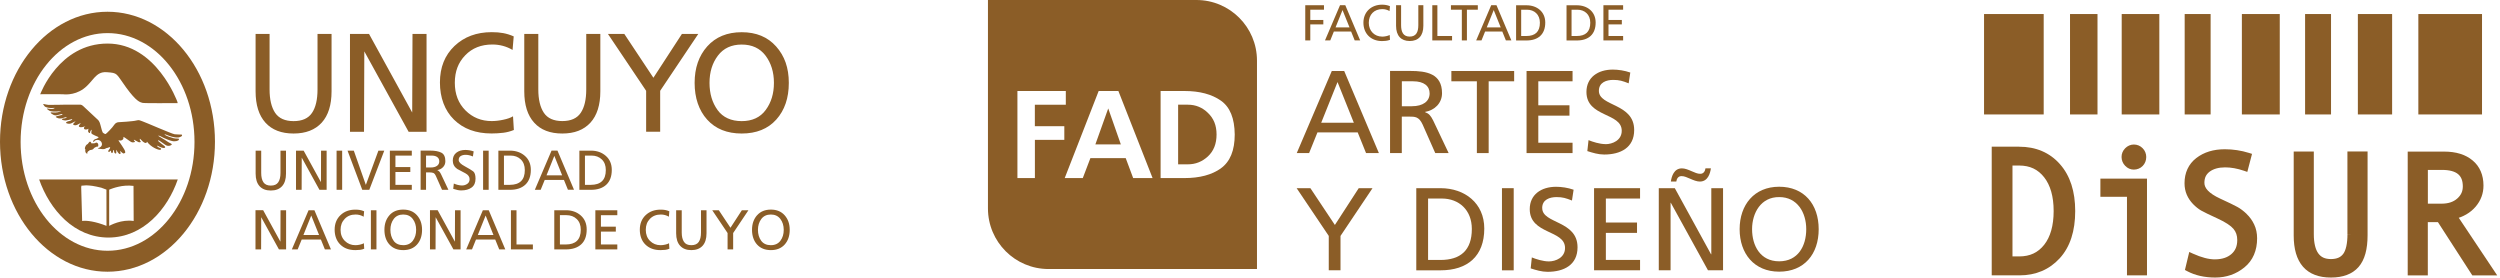 <svg width="449" height="50" viewBox="0 0 449 50" fill="none" xmlns="http://www.w3.org/2000/svg">
<g style="mix-blend-mode:multiply">
<g style="mix-blend-mode:multiply">
<path d="M19.527 42.666C25.706 42.613 30.06 37.633 31.928 32.232H7.028C8.95 37.677 13.296 42.666 19.527 42.666ZM19.635 34.119V34.047C20.019 33.904 20.582 33.69 21.28 33.538C21.664 33.448 22.084 33.377 22.532 33.35C22.567 33.35 23.041 33.332 23.238 33.332C23.283 33.332 23.667 33.35 23.98 33.386C23.98 33.439 23.98 33.502 23.98 33.565C23.989 36.005 24.007 39.689 24.007 39.689C21.807 39.349 19.787 40.485 19.608 40.565V34.128L19.635 34.119ZM14.619 33.431V33.35C14.932 33.323 15.415 33.287 15.477 33.287C15.566 33.287 15.906 33.305 15.987 33.314C16.353 33.341 16.809 33.404 17.31 33.511C18.302 33.725 18.061 33.645 19.116 34.056V34.128L19.125 40.565C17.14 39.779 15.522 39.555 14.753 39.689L14.583 33.591L14.61 33.493V33.439L14.619 33.431Z" fill="#8B5D27"/>
<path d="M19.304 2.11C8.664 2.11 0 12.58 0 25.455C0 38.33 8.664 48.8 19.304 48.8C29.943 48.8 38.607 38.33 38.607 25.455C38.607 12.58 29.952 2.11 19.304 2.11ZM19.313 45.035C10.711 45.035 3.702 36.264 3.702 25.491C3.702 14.717 10.711 5.946 19.322 5.946C27.932 5.946 34.932 14.717 34.932 25.491C34.932 36.264 27.932 45.035 19.322 45.035H19.313Z" fill="#8B5D27"/>
<path d="M17.613 25.83C17.425 25.491 17.175 25.634 17.175 25.634C17.183 25.777 16.424 25.75 16.424 25.75C16.424 25.75 16.397 25.589 16.236 25.455C16.075 25.33 15.851 25.786 15.762 25.857C15.672 25.929 15.467 25.947 15.306 26.376C15.145 26.796 15.333 26.787 15.333 26.787C15.243 27.404 15.494 27.556 15.628 27.592C15.753 27.628 15.681 27.35 15.681 27.35C15.762 27.323 15.798 27.189 15.798 27.189C16.066 27.109 16.111 26.957 16.111 26.957C16.111 26.957 16.307 26.957 16.54 26.885C16.772 26.814 16.906 26.572 16.906 26.572C16.906 26.572 17.049 26.474 17.246 26.385C17.443 26.295 17.604 26.34 17.604 26.34C17.604 26.34 17.72 26.036 17.613 25.848V25.83Z" fill="#8B5D27"/>
<path d="M32.536 24.159C32.536 24.159 31.874 24.176 31.364 24.114C30.855 24.042 25.982 21.905 25.588 21.789C25.195 21.673 25.016 21.476 24.498 21.637C23.979 21.798 21.395 21.95 21.261 21.95C21.127 21.95 20.707 22.075 20.501 22.433C20.224 22.889 19.097 24.033 18.972 24.069C18.847 24.105 18.498 23.872 18.436 23.774C18.382 23.685 18.221 23.211 18.051 22.486C17.89 21.762 17.622 21.539 17.47 21.414C17.318 21.288 15.172 19.259 14.886 19C14.591 18.749 14.314 18.794 14.314 18.794H12.821H11.605L11.149 18.812C10.317 18.812 8.806 18.839 8.699 18.839C8.547 18.839 7.841 18.678 7.841 18.678C7.689 18.687 7.76 18.794 8.001 19.08C8.252 19.366 9.164 19.447 9.593 19.384C10.022 19.321 9.682 19.491 9.682 19.491C9.253 19.67 8.699 19.491 8.502 19.491C8.305 19.491 8.475 19.634 8.806 19.849C9.128 20.073 9.995 20.064 10.63 20.001C11.256 19.938 10.782 20.055 10.782 20.055C10.264 20.242 9.718 20.215 9.253 20.18C8.788 20.144 9.459 20.645 9.897 20.716C10.335 20.788 11.015 20.385 11.193 20.502C11.381 20.618 10.764 20.725 10.398 20.815C10.031 20.913 9.781 20.984 10.362 21.208C10.943 21.431 11.488 21.092 11.801 21.056C12.114 21.02 11.909 21.172 11.909 21.172C11.354 21.369 11.569 21.172 11.211 21.342C10.854 21.521 11.605 21.655 11.828 21.637C12.052 21.619 12.749 21.44 12.83 21.414C12.91 21.387 13.071 21.306 12.91 21.512C12.749 21.709 12.213 21.789 12.213 21.789C12.213 21.789 11.542 22.03 12.052 22.174C12.445 22.29 12.758 22.192 12.91 22.102C13.116 21.968 13.679 21.727 13.554 21.825C12.973 22.308 13.169 22.397 13.169 22.397C13.67 22.728 14.215 22.165 14.439 22.12C14.662 22.066 14.055 22.522 14.171 22.71C14.376 23.05 15.387 22.665 15.387 22.665C15.387 22.665 14.922 22.853 15.127 23.166C15.217 23.3 15.655 23.291 15.789 23.166C15.932 23.041 15.87 23.193 15.852 23.309C15.825 23.425 15.771 23.649 15.932 23.801C16.129 23.997 16.191 23.863 16.191 23.72C16.191 23.586 16.388 23.3 16.442 23.3C16.495 23.3 16.397 23.595 16.397 23.881C16.397 24.167 17.711 24.57 17.711 24.641C17.711 24.713 17.55 24.802 17.443 24.874C17.336 24.945 17.211 24.945 17.077 24.999C16.933 25.061 16.674 25.267 16.764 25.437C16.853 25.607 16.907 25.428 16.907 25.428C16.925 25.133 18.069 24.829 18.293 25.741C18.427 26.286 17.854 26.546 17.729 26.564C17.604 26.59 17.541 26.671 17.622 26.68C17.899 26.724 17.944 26.751 18.445 26.787C18.945 26.823 18.954 26.59 19.249 26.564C19.535 26.546 19.473 26.438 19.669 26.438C19.866 26.438 19.786 26.59 19.643 26.787C19.509 26.984 19.339 27.154 19.491 27.261C19.643 27.368 19.795 27.109 19.875 27.055C19.956 26.993 19.902 27.368 20.054 27.476C20.251 27.601 20.295 27.189 20.349 27.029C20.394 26.868 20.474 26.966 20.474 26.966C20.483 27.494 20.626 27.556 20.787 27.574C20.948 27.583 20.877 27.189 20.877 27.064C20.877 26.939 20.912 26.832 20.948 26.975C20.975 27.118 21.324 27.645 21.502 27.672C21.69 27.699 21.663 27.467 21.619 27.341C21.574 27.216 21.592 27.109 21.592 27.109C21.592 27.109 22.075 27.619 22.227 27.565C22.575 27.449 22.504 27.422 22.459 27.145C22.414 26.859 21.395 25.428 21.332 25.321C21.279 25.213 21.252 25.142 21.485 25.223C21.717 25.303 22.039 25.151 22.128 24.963C22.227 24.775 22.128 24.579 22.191 24.579C22.253 24.579 22.808 24.99 23.183 25.258C23.568 25.526 23.702 25.625 24.068 25.553C24.435 25.482 24.14 25.374 24.051 25.187C23.97 24.999 24.22 25.169 24.22 25.169C24.22 25.169 24.757 25.455 24.855 25.517C24.962 25.571 25.427 25.598 25.24 25.374C25.052 25.151 25.114 25.07 25.114 24.945C25.114 24.82 25.454 25.276 25.669 25.437C26.366 25.982 26.393 25.437 26.393 25.437C27.135 26.465 28.36 26.903 28.691 26.912C29.013 26.921 28.95 26.662 28.834 26.608C28.718 26.546 28.387 26.483 28.271 26.304C28.154 26.125 28.244 26.143 28.378 26.215C28.503 26.286 29.058 26.581 29.397 26.581C29.746 26.59 29.755 26.358 29.442 26.152C29.183 25.982 28.593 25.5 28.432 25.348C28.271 25.196 28.503 25.187 28.575 25.24C28.646 25.294 29.102 25.571 29.621 25.965C30.202 26.421 30.783 26.081 30.846 25.965C30.935 25.804 30.417 25.696 30.014 25.392C29.567 25.061 28.789 24.668 28.503 24.453C28.226 24.248 28.736 24.427 28.736 24.427C29.674 24.963 30.756 25.33 31.078 25.366C31.4 25.401 32.044 25.357 32.133 25.061C32.223 24.767 31.785 24.972 31.203 24.829C30.765 24.722 29.889 24.427 29.63 24.23C29.361 24.033 29.782 24.167 29.782 24.167C31.472 24.892 32.16 24.668 32.16 24.668C33.072 24.4 32.553 24.132 32.553 24.132L32.536 24.159Z" fill="#8B5D27"/>
<path d="M2.261 24.722C2.869 24.713 3.155 25.106 3.164 25.687C3.173 26.268 2.914 26.68 2.297 26.689L0.911 26.715V26.116L2.18 26.09C2.475 26.09 2.726 26 2.717 25.687C2.717 25.383 2.458 25.303 2.163 25.312L0.875 25.338V24.739L2.243 24.713L2.261 24.722Z" fill="#8B5D27"/>
<path d="M0.901 24.025L0.964 23.265L2.538 22.63L1.027 22.514L1.071 21.968L3.298 22.147L3.235 22.889L1.652 23.551L3.172 23.658L3.128 24.203L0.901 24.025Z" fill="#8B5D27"/>
<path d="M1.187 21.217L1.285 20.627L3.485 20.985L3.386 21.575L1.187 21.217Z" fill="#8B5D27"/>
<path d="M1.368 20.064L1.52 19.447L3.335 19.375L1.752 18.472L1.895 17.873L3.88 19.143L3.71 19.858L1.368 20.064Z" fill="#8B5D27"/>
<path d="M2.073 17.328L2.592 15.834L2.985 15.977L2.663 16.907L3.102 17.059L3.406 16.183L3.799 16.326L3.495 17.202L3.969 17.372L4.309 16.407L4.702 16.55L4.166 18.079L2.064 17.345L2.073 17.328Z" fill="#8B5D27"/>
<path d="M2.852 15.173L3.299 14.198C3.468 13.832 3.764 13.617 4.112 13.778C4.38 13.903 4.506 14.118 4.443 14.404C4.568 14.252 4.729 14.314 5.024 14.323L5.668 14.377L5.409 14.94L4.988 14.887C4.586 14.833 4.47 14.869 4.38 15.065L4.327 15.182L5.123 15.548L4.872 16.094L2.852 15.155V15.173ZM3.942 15.021L4.005 14.878C4.085 14.699 4.184 14.475 3.951 14.368C3.764 14.279 3.638 14.457 3.54 14.663L3.477 14.806L3.933 15.021H3.942Z" fill="#8B5D27"/>
<path d="M5.39 13.769C5.542 13.68 5.703 13.528 5.828 13.313C5.927 13.152 5.98 12.973 5.828 12.884C5.471 12.669 5.158 13.716 4.46 13.304C4.004 13.027 4.138 12.5 4.371 12.115C4.478 11.927 4.612 11.767 4.738 11.659L5.113 11.927C4.97 12.026 4.854 12.16 4.773 12.303C4.693 12.437 4.577 12.652 4.746 12.759C5.059 12.947 5.39 11.909 6.079 12.312C6.57 12.607 6.463 13.108 6.204 13.537C6.097 13.716 5.936 13.921 5.784 14.064L5.39 13.769Z" fill="#8B5D27"/>
<path d="M5.148 10.979L5.497 10.488L7.312 11.775L6.963 12.267L5.148 10.979Z" fill="#8B5D27"/>
<path d="M5.954 9.853L6.49 9.236C7 8.646 7.545 8.395 8.198 8.959C8.824 9.504 8.672 10.121 8.171 10.693L7.635 11.31L5.954 9.844V9.853ZM7.688 10.577L7.84 10.398C8.135 10.059 8.126 9.719 7.795 9.433C7.465 9.138 7.116 9.191 6.83 9.513L6.678 9.692L7.688 10.577Z" fill="#8B5D27"/>
<path d="M8.422 7.251L8.985 6.777L11.095 7.913L10.595 8.342L10.156 8.092L9.513 8.637L9.683 9.111L9.218 9.504L8.422 7.251ZM9.003 7.359L9.352 8.217L9.781 7.85L9.012 7.359H9.003Z" fill="#8B5D27"/>
<path d="M10.201 5.829L10.898 5.409C11.569 5.007 12.159 4.926 12.606 5.668C13.035 6.384 12.704 6.92 12.052 7.322L11.354 7.743L10.201 5.838V5.829ZM11.64 7.045L11.837 6.929C12.221 6.697 12.311 6.366 12.087 5.99C11.855 5.615 11.515 5.552 11.139 5.776L10.943 5.892L11.64 7.045Z" fill="#8B5D27"/>
<path d="M13.993 3.863L14.726 3.648L15.879 4.882L15.441 3.434L15.969 3.282L16.595 5.418L15.879 5.624L14.699 4.39L15.146 5.848L14.618 6L13.993 3.863Z" fill="#8B5D27"/>
<path d="M17.542 3.04L18.275 2.969L19.348 5.106L18.695 5.168L18.48 4.712L17.64 4.793L17.506 5.284L16.898 5.338L17.542 3.04ZM17.953 3.46L17.747 4.354L18.311 4.301L17.962 3.46H17.953Z" fill="#8B5D27"/>
<path d="M21.52 5.248C21.35 5.275 21.153 5.302 20.849 5.275C20.25 5.221 19.589 4.864 19.66 4.023C19.732 3.254 20.304 2.915 21.046 2.977C21.27 2.995 21.493 3.067 21.699 3.147L21.609 3.621C21.43 3.496 21.243 3.433 21.037 3.415C20.617 3.38 20.313 3.657 20.277 4.068C20.241 4.506 20.527 4.792 20.965 4.828C21.162 4.846 21.368 4.81 21.529 4.766V5.23L21.52 5.248Z" fill="#8B5D27"/>
<path d="M22.396 3.228L22.977 3.353L22.503 5.526L21.922 5.401L22.396 3.228Z" fill="#8B5D27"/>
<path d="M24.801 3.88C25.499 4.14 25.704 4.685 25.463 5.356C25.213 6.017 24.694 6.303 24.006 6.044C23.317 5.785 23.102 5.239 23.353 4.569C23.603 3.898 24.113 3.621 24.81 3.88H24.801ZM24.158 5.624C24.497 5.749 24.757 5.481 24.882 5.132C25.016 4.774 24.989 4.417 24.649 4.292C24.31 4.167 24.059 4.417 23.925 4.783C23.8 5.123 23.809 5.499 24.158 5.624Z" fill="#8B5D27"/>
<path d="M26.58 4.658L27.242 5.043L27.126 6.733L27.886 5.427L28.36 5.705L27.224 7.627L26.58 7.251L26.679 5.544L25.919 6.867L25.445 6.59L26.58 4.667V4.658Z" fill="#8B5D27"/>
<path d="M29.585 6.643L30.149 7.117L29.389 9.388L28.888 8.968L29.067 8.494L28.423 7.949L27.985 8.199L27.52 7.806L29.603 6.643H29.585ZM29.576 7.234L28.799 7.716L29.228 8.074L29.585 7.234H29.576Z" fill="#8B5D27"/>
<path d="M31.24 8.118L31.651 8.557L30.337 9.773L30.971 10.452L30.649 10.756L29.612 9.638L31.248 8.118H31.24Z" fill="#8B5D27"/>
<path d="M33.42 10.702L33.858 11.391C34.278 12.052 34.367 12.642 33.643 13.107C32.946 13.554 32.391 13.242 31.98 12.598L31.542 11.909L33.411 10.702H33.42ZM32.239 12.178L32.365 12.374C32.606 12.75 32.937 12.839 33.312 12.598C33.688 12.356 33.742 12.017 33.5 11.641L33.375 11.444L32.239 12.178Z" fill="#8B5D27"/>
<path d="M34.923 13.152L35.62 14.574L35.245 14.762L34.806 13.876L34.395 14.082L34.806 14.914L34.431 15.101L34.02 14.27L33.564 14.493L34.011 15.405L33.635 15.593L32.92 14.145L34.923 13.161V13.152Z" fill="#8B5D27"/>
<path d="M34.861 18.83C34.771 18.678 34.664 18.517 34.574 18.222C34.396 17.649 34.467 16.898 35.272 16.639C36.014 16.398 36.55 16.809 36.774 17.515C36.845 17.73 36.863 17.962 36.872 18.186L36.398 18.284C36.443 18.07 36.434 17.873 36.371 17.676C36.237 17.274 35.862 17.104 35.468 17.229C35.048 17.363 34.896 17.739 35.03 18.159C35.093 18.347 35.2 18.517 35.307 18.66L34.869 18.83H34.861Z" fill="#8B5D27"/>
<path d="M36.131 20.949C35.532 21.074 35.183 20.743 35.058 20.171C34.933 19.599 35.12 19.151 35.719 19.026L37.069 18.74L37.195 19.321L35.934 19.59C35.648 19.652 35.415 19.777 35.478 20.081C35.541 20.376 35.8 20.403 36.086 20.35L37.347 20.081L37.472 20.663L36.122 20.949H36.131Z" fill="#8B5D27"/>
<path d="M36.282 22.165L37.57 21.19L37.641 21.878L36.801 22.415L37.74 22.755L37.811 23.443L36.345 22.773L35.513 22.862L35.451 22.263L36.282 22.174V22.165Z" fill="#8B5D27"/>
<path d="M37.882 25.044C37.882 25.786 37.462 26.179 36.738 26.188C36.031 26.188 35.584 25.812 35.566 25.07C35.566 24.337 35.996 23.935 36.711 23.926C37.426 23.926 37.864 24.302 37.882 25.044ZM36.014 25.061C36.014 25.428 36.362 25.571 36.729 25.562C37.113 25.562 37.444 25.41 37.435 25.044C37.435 24.677 37.104 24.534 36.72 24.543C36.353 24.543 36.005 24.695 36.014 25.061Z" fill="#8B5D27"/>
<path d="M4.327 33.904L4.703 34.763L3.541 35.8L5.096 35.657L5.463 36.479L3.424 37.382L3.192 36.855L4.766 36.166L2.968 36.336L2.745 35.836L4.095 34.647L2.53 35.344L2.298 34.807L4.336 33.904H4.327Z" fill="#8B5D27"/>
<path d="M5.724 36.909L6.538 38.25L6.18 38.464L5.68 37.624L5.286 37.865L5.76 38.652L5.403 38.867L4.929 38.08L4.5 38.339L5.027 39.206L4.669 39.421L3.838 38.044L5.742 36.891L5.724 36.909Z" fill="#8B5D27"/>
<path d="M6.822 38.706L7.287 39.305L6.554 40.825L7.743 39.895L8.074 40.324L6.313 41.692L5.857 41.111L6.581 39.564L5.392 40.512L5.061 40.083L6.822 38.715V38.706Z" fill="#8B5D27"/>
<path d="M8.45 40.744L9.031 41.308C9.585 41.844 9.809 42.398 9.21 43.015C8.628 43.614 8.029 43.436 7.484 42.899L6.903 42.336L8.45 40.735V40.744ZM7.636 42.434L7.797 42.595C8.119 42.899 8.45 42.908 8.763 42.595C9.067 42.273 9.049 41.934 8.736 41.63L8.575 41.469L7.636 42.434Z" fill="#8B5D27"/>
<path d="M11.203 43.087C11.803 43.507 11.865 44.088 11.454 44.669C11.043 45.25 10.47 45.384 9.88 44.964C9.29 44.544 9.227 43.954 9.63 43.382C10.041 42.8 10.604 42.666 11.203 43.087ZM10.13 44.607C10.426 44.812 10.739 44.615 10.953 44.321C11.177 44.008 11.248 43.659 10.953 43.444C10.658 43.239 10.354 43.417 10.13 43.73C9.916 44.034 9.835 44.392 10.13 44.607Z" fill="#8B5D27"/>
<path d="M13.725 45.116L12.16 45.805L13.144 46.297L12.947 46.69L11.382 45.912L11.597 45.492L13.135 44.785L12.214 44.321L12.411 43.927L13.94 44.687L13.725 45.107V45.116Z" fill="#8B5D27"/>
<path d="M14.986 45.072L15.684 45.286L15.854 47.664L15.228 47.477L15.21 46.976L14.414 46.735L14.11 47.137L13.538 46.958L14.995 45.081L14.986 45.072ZM15.201 45.617L14.674 46.368L15.21 46.529V45.617H15.201Z" fill="#8B5D27"/>
<path d="M20.843 45.706L21.558 45.599L22.721 47.682L22.077 47.771L21.845 47.324L21.013 47.441L20.906 47.932L20.307 48.022L20.825 45.697L20.843 45.706ZM21.272 46.108L21.111 47.011L21.666 46.931L21.281 46.108H21.272Z" fill="#8B5D27"/>
<path d="M22.737 45.375L23.747 45.044C24.123 44.919 24.489 44.991 24.606 45.348C24.695 45.635 24.624 45.858 24.373 46.019C24.57 46.019 24.642 46.171 24.829 46.395L25.223 46.904L24.633 47.101L24.382 46.761C24.15 46.439 24.042 46.368 23.837 46.439L23.721 46.475L23.998 47.315L23.434 47.503L22.737 45.384V45.375ZM23.595 46.064L23.747 46.01C23.926 45.947 24.159 45.867 24.078 45.626C24.016 45.429 23.801 45.456 23.587 45.527L23.434 45.572L23.595 46.055V46.064Z" fill="#8B5D27"/>
<path d="M27.709 45.581C27.423 45.84 27.172 45.983 26.994 46.073C26.466 46.35 25.724 46.404 25.331 45.662C24.937 44.919 25.304 44.356 26.028 43.972C26.162 43.9 26.439 43.775 26.672 43.748L26.859 44.195C26.645 44.195 26.439 44.258 26.314 44.321C25.885 44.544 25.634 44.911 25.876 45.367C26.081 45.751 26.475 45.84 26.859 45.635C26.931 45.599 26.994 45.554 27.029 45.501L26.824 45.107L26.52 45.268L26.323 44.893L27.137 44.464L27.718 45.554L27.709 45.581Z" fill="#8B5D27"/>
<path d="M27.119 43.373L28.38 42.434L28.63 42.774L27.843 43.355L28.12 43.722L28.862 43.176L29.113 43.516L28.371 44.061L28.675 44.464L29.488 43.865L29.739 44.205L28.451 45.161L27.128 43.373H27.119Z" fill="#8B5D27"/>
<path d="M28.791 42.103L29.328 41.576L30.928 42.13L29.864 41.057L30.249 40.673L31.813 42.264L31.286 42.783L29.658 42.246L30.74 43.328L30.347 43.713L28.782 42.121L28.791 42.103Z" fill="#8B5D27"/>
<path d="M31.188 40.235L30.848 40.664L30.499 40.387L31.554 39.063L31.903 39.341L31.563 39.77L32.967 40.887L32.6 41.352L31.196 40.235H31.188Z" fill="#8B5D27"/>
<path d="M31.787 38.714L32.118 38.223L33.969 39.465L33.638 39.957L31.796 38.714H31.787Z" fill="#8B5D27"/>
<path d="M32.449 37.74L32.815 37.078L34.505 37.141L33.173 36.417L33.432 35.943L35.39 37.016L35.033 37.66L33.325 37.606L34.666 38.33L34.407 38.813L32.449 37.74Z" fill="#8B5D27"/>
<path d="M33.924 34.816L34.193 34.137L36.58 34.173L36.338 34.781L35.838 34.754L35.525 35.532L35.9 35.871L35.677 36.435L33.924 34.816ZM34.488 34.646L35.194 35.245L35.4 34.727L34.496 34.646H34.488Z" fill="#8B5D27"/>
<path d="M11.293 16.926C11.293 16.926 13.215 17.239 14.985 15.96C16.756 14.681 17.113 12.813 19.17 12.965C21.226 13.117 20.779 13.135 22.666 15.728C24.552 18.32 25.169 18.338 25.572 18.472C25.876 18.571 31.186 18.517 31.911 18.517L31.848 18.258C31.848 18.258 28.075 7.824 19.322 7.824C10.569 7.824 7.225 16.926 7.225 16.926C7.225 16.926 9.567 16.899 11.293 16.926Z" fill="#8B5D27"/>
<path d="M59.548 6.098H57.026V16.067C57.026 17.9 56.696 19.304 56.034 20.278C55.372 21.262 54.264 21.753 52.726 21.753C51.188 21.753 50.079 21.253 49.409 20.26C48.747 19.259 48.416 17.864 48.416 16.067V6.098H45.904V16.398C45.904 18.848 46.494 20.725 47.674 22.031C48.863 23.336 50.544 23.98 52.726 23.98C54.907 23.98 56.588 23.327 57.778 22.031C58.958 20.734 59.548 18.857 59.548 16.398V6.098ZM62.856 23.667H65.377L65.431 9.227L73.388 23.667H76.607V6.098H74.086L74.032 20.207L66.28 6.098H62.856V23.667ZM92.263 6.536C91.61 6.25 90.975 6.053 90.376 5.946C89.768 5.83 89.089 5.776 88.311 5.776C85.593 5.776 83.367 6.607 81.623 8.261C79.889 9.916 79.012 12.097 79.012 14.806C79.012 17.515 79.853 19.84 81.543 21.494C83.233 23.148 85.477 23.971 88.284 23.971C89.008 23.971 89.706 23.926 90.376 23.846C91.047 23.765 91.682 23.595 92.29 23.345L92.138 20.886C91.718 21.145 91.136 21.351 90.403 21.503C89.67 21.664 88.964 21.744 88.311 21.744C86.451 21.744 84.878 21.11 83.599 19.831C82.321 18.552 81.686 16.907 81.686 14.869C81.686 12.83 82.303 11.221 83.554 9.933C84.797 8.637 86.424 7.993 88.436 7.993C89.742 7.993 90.958 8.324 92.057 8.968L92.263 6.527V6.536ZM107.811 6.089H105.29V16.058C105.29 17.891 104.959 19.295 104.298 20.269C103.636 21.253 102.527 21.744 100.989 21.744C99.451 21.744 98.334 21.244 97.672 20.251C97.011 19.25 96.68 17.855 96.68 16.058V6.098H94.159V16.398C94.159 18.848 94.749 20.725 95.938 22.031C97.118 23.336 98.799 23.98 100.989 23.98C103.18 23.98 104.852 23.327 106.041 22.031C107.221 20.734 107.82 18.857 107.82 16.398V6.098L107.811 6.089ZM116.055 23.658H118.567V16.308L125.416 6.089H122.475L117.351 13.966L112.13 6.098H109.188L116.046 16.308V23.658H116.055ZM128.876 19.76C127.911 18.436 127.428 16.809 127.428 14.878C127.428 12.947 127.929 11.319 128.939 9.987C129.94 8.664 131.371 8.002 133.213 8.002C135.055 8.002 136.485 8.664 137.487 9.987C138.488 11.319 138.998 12.947 138.998 14.878C138.998 16.809 138.506 18.418 137.522 19.751C136.548 21.083 135.099 21.753 133.213 21.753C131.326 21.753 129.842 21.092 128.876 19.768M127.017 8.333C125.506 10.032 124.755 12.213 124.755 14.887C124.755 17.56 125.506 19.822 127.008 21.485C128.51 23.148 130.584 23.98 133.213 23.98C135.841 23.98 137.916 23.148 139.418 21.476C140.92 19.804 141.671 17.605 141.671 14.887C141.671 12.169 140.911 10.05 139.391 8.342C137.871 6.634 135.815 5.785 133.213 5.785C130.611 5.785 128.537 6.634 127.017 8.333Z" fill="#8B5D27"/>
<path d="M51.375 27.055H50.374V31.052C50.374 31.785 50.24 32.349 49.971 32.742C49.703 33.135 49.265 33.332 48.639 33.332C48.013 33.332 47.575 33.126 47.307 32.733C47.039 32.331 46.913 31.776 46.913 31.052V27.055H45.912V31.186C45.912 32.161 46.145 32.921 46.618 33.439C47.092 33.958 47.763 34.217 48.639 34.217C49.515 34.217 50.186 33.958 50.66 33.439C51.134 32.921 51.366 32.17 51.366 31.186V27.055H51.375ZM53.172 34.092H54.174L54.191 28.307L57.374 34.092H58.662V27.064H57.661L57.643 32.715L54.54 27.064H53.163V34.101L53.172 34.092ZM60.45 34.092H61.452V27.055H60.45V34.092ZM69.016 27.055H67.961L65.707 33.207L63.544 27.055H62.417L65.064 34.092H66.324L69.016 27.055ZM70.017 34.092H73.96V33.207H71.019V30.891H73.692V30.006H71.019V27.95H73.96V27.064H70.017V34.101V34.092ZM75.516 34.092H76.517V30.963H77.125C77.438 30.963 77.68 30.998 77.849 31.07C78.01 31.142 78.171 31.338 78.305 31.651L79.387 34.083H80.532L79.208 31.285C79.101 31.07 79.003 30.918 78.904 30.811C78.806 30.703 78.681 30.623 78.529 30.551C78.958 30.48 79.307 30.301 79.584 30.006C79.852 29.72 79.986 29.371 79.986 28.951C79.986 28.191 79.754 27.672 79.271 27.422C78.788 27.172 78.118 27.047 77.259 27.047H75.543V34.083L75.516 34.092ZM76.517 27.941H77.492C77.948 27.941 78.296 28.03 78.538 28.218C78.779 28.397 78.895 28.656 78.895 28.978C78.895 29.318 78.761 29.586 78.493 29.782C78.225 29.979 77.849 30.078 77.376 30.078H76.517V27.941ZM85.065 27.19C84.823 27.1 84.573 27.038 84.314 26.993C84.055 26.957 83.804 26.93 83.572 26.93C82.919 26.93 82.374 27.1 81.953 27.431C81.533 27.762 81.319 28.236 81.319 28.844C81.319 29.452 81.578 29.97 82.105 30.337C82.588 30.587 83.08 30.855 83.59 31.124C84.09 31.392 84.341 31.75 84.341 32.17C84.341 32.554 84.198 32.84 83.911 33.028C83.625 33.225 83.303 33.314 82.964 33.314C82.74 33.314 82.49 33.278 82.213 33.207C81.944 33.135 81.703 33.055 81.506 32.965L81.399 33.913C81.694 34.012 81.953 34.083 82.177 34.128C82.4 34.181 82.624 34.199 82.838 34.199C83.599 34.199 84.224 34.029 84.698 33.681C85.172 33.341 85.405 32.813 85.405 32.098C85.405 31.428 85.261 30.989 84.984 30.775C84.698 30.56 84.198 30.256 83.473 29.863C82.749 29.479 82.382 29.103 82.382 28.745C82.382 28.406 82.508 28.164 82.749 28.021C82.99 27.878 83.277 27.807 83.616 27.807C83.867 27.807 84.072 27.833 84.251 27.878C84.43 27.914 84.653 27.994 84.931 28.102L85.074 27.181L85.065 27.19ZM86.764 34.092H87.765V27.055H86.764V34.092ZM89.508 34.092H91.583C92.763 34.092 93.684 33.788 94.346 33.171C94.998 32.563 95.338 31.678 95.338 30.516C95.338 29.461 94.98 28.62 94.265 27.994C93.55 27.368 92.656 27.055 91.583 27.055H89.508V34.092ZM90.51 27.941H91.69C92.441 27.941 93.058 28.173 93.541 28.638C94.015 29.103 94.256 29.738 94.256 30.543C94.256 31.437 94.033 32.107 93.568 32.545C93.112 32.983 92.441 33.198 91.565 33.198H90.51V27.941ZM96.062 34.083H97.108L97.833 32.313H101.284L101.999 34.074H103.09L100.121 27.047H99.058L96.062 34.074V34.083ZM100.962 31.49H98.154L99.558 27.994L100.962 31.49ZM104.056 34.092H106.13C107.31 34.092 108.231 33.788 108.893 33.171C109.545 32.563 109.876 31.678 109.876 30.516C109.876 29.461 109.518 28.62 108.803 27.994C108.088 27.368 107.203 27.055 106.13 27.055H104.056V34.092ZM105.057 27.941H106.237C106.988 27.941 107.605 28.173 108.088 28.638C108.571 29.103 108.803 29.738 108.803 30.543C108.803 31.437 108.58 32.107 108.115 32.545C107.659 32.983 106.988 33.198 106.112 33.198H105.057V27.941Z" fill="#8B5D27"/>
<path d="M45.894 44.794H46.896L46.914 39.01L50.097 44.794H51.384V37.758H50.383L50.365 43.408L47.262 37.749H45.886V44.785L45.894 44.794ZM52.404 44.794H53.459L54.183 43.024H57.634L58.349 44.794H59.44L56.472 37.767H55.417L52.412 44.803L52.404 44.794ZM57.303 42.202H54.496L55.899 38.706L57.303 42.202ZM65.395 37.946C65.135 37.829 64.876 37.758 64.644 37.713C64.402 37.668 64.125 37.651 63.821 37.651C62.73 37.651 61.836 37.981 61.148 38.643C60.45 39.305 60.102 40.181 60.102 41.254C60.102 42.327 60.441 43.274 61.121 43.927C61.792 44.589 62.695 44.92 63.821 44.92C64.107 44.92 64.385 44.902 64.653 44.875C64.921 44.839 65.18 44.776 65.413 44.669L65.35 43.686C65.18 43.784 64.948 43.873 64.653 43.936C64.358 44.008 64.081 44.034 63.821 44.034C63.079 44.034 62.444 43.775 61.935 43.266C61.425 42.756 61.166 42.094 61.166 41.281C61.166 40.467 61.416 39.823 61.917 39.305C62.408 38.786 63.061 38.527 63.866 38.527C64.393 38.527 64.876 38.661 65.314 38.92L65.395 37.937V37.946ZM66.611 44.794H67.612V37.758H66.611V44.794ZM70.697 43.239C70.312 42.711 70.116 42.05 70.116 41.281C70.116 40.512 70.312 39.859 70.715 39.322C71.117 38.795 71.689 38.527 72.422 38.527C73.156 38.527 73.728 38.795 74.13 39.322C74.532 39.85 74.738 40.503 74.738 41.281C74.738 42.058 74.541 42.702 74.148 43.23C73.755 43.757 73.182 44.034 72.422 44.034C71.662 44.034 71.072 43.766 70.688 43.239M69.946 38.661C69.338 39.34 69.043 40.217 69.043 41.281C69.043 42.345 69.338 43.257 69.946 43.918C70.545 44.58 71.367 44.92 72.422 44.92C73.478 44.92 74.3 44.58 74.899 43.918C75.498 43.248 75.802 42.371 75.802 41.281C75.802 40.19 75.498 39.349 74.89 38.661C74.282 37.981 73.46 37.642 72.413 37.642C71.367 37.642 70.536 37.981 69.937 38.661M77.215 44.794H78.225L78.243 39.01L81.435 44.794H82.722V37.758H81.721L81.703 43.408L78.601 37.749H77.224V44.785L77.215 44.794ZM83.724 44.794H84.77L85.485 43.024H88.945L89.661 44.794H90.751L87.783 37.767H86.719L83.724 44.803V44.794ZM88.624 42.202H85.816L87.22 38.706L88.624 42.202ZM91.762 44.794H95.705V43.909H92.763V37.758H91.762V44.794ZM99.549 44.794H101.624C102.804 44.794 103.725 44.49 104.387 43.882C105.048 43.274 105.37 42.38 105.37 41.218C105.37 40.163 105.012 39.322 104.306 38.697C103.6 38.071 102.706 37.758 101.624 37.758H99.549V44.794ZM100.551 38.643H101.731C102.482 38.643 103.099 38.876 103.582 39.34C104.065 39.805 104.306 40.449 104.306 41.254C104.306 42.148 104.074 42.818 103.618 43.257C103.162 43.695 102.491 43.909 101.615 43.909H100.56V38.643H100.551ZM106.926 44.794H110.869V43.909H107.927V41.593H110.601V40.708H107.927V38.652H110.869V37.767H106.926V44.803V44.794ZM120.212 37.946C119.953 37.829 119.703 37.758 119.461 37.713C119.22 37.668 118.943 37.651 118.639 37.651C117.548 37.651 116.663 37.981 115.956 38.643C115.259 39.305 114.91 40.181 114.91 41.254C114.91 42.327 115.241 43.274 115.92 43.927C116.6 44.589 117.494 44.92 118.621 44.92C118.907 44.92 119.193 44.902 119.461 44.875C119.729 44.839 119.989 44.776 120.221 44.669L120.159 43.686C119.998 43.784 119.765 43.873 119.47 43.936C119.175 44.008 118.898 44.034 118.63 44.034C117.879 44.034 117.253 43.775 116.743 43.266C116.233 42.756 115.983 42.094 115.983 41.281C115.983 40.467 116.224 39.823 116.725 39.305C117.226 38.786 117.879 38.527 118.683 38.527C119.202 38.527 119.694 38.661 120.132 38.92L120.212 37.937V37.946ZM126.9 37.758H125.899V41.755C125.899 42.488 125.765 43.051 125.496 43.444C125.228 43.838 124.79 44.034 124.164 44.034C123.538 44.034 123.109 43.838 122.841 43.435C122.573 43.033 122.438 42.479 122.438 41.763V37.767H121.437V41.889C121.437 42.872 121.67 43.623 122.152 44.142C122.626 44.66 123.297 44.92 124.164 44.92C125.031 44.92 125.711 44.66 126.185 44.142C126.659 43.623 126.891 42.872 126.891 41.889V37.767L126.9 37.758ZM130.673 44.794H131.675V41.853L134.419 37.758H133.239L131.192 40.905L129.1 37.758H127.919L130.673 41.853V44.794ZM136.708 43.239C136.324 42.711 136.127 42.05 136.127 41.281C136.127 40.512 136.333 39.859 136.735 39.322C137.137 38.795 137.71 38.527 138.443 38.527C139.176 38.527 139.748 38.795 140.151 39.322C140.553 39.85 140.759 40.503 140.759 41.281C140.759 42.058 140.562 42.702 140.168 43.23C139.775 43.757 139.203 44.034 138.443 44.034C137.683 44.034 137.093 43.766 136.708 43.239ZM135.966 38.661C135.367 39.34 135.063 40.217 135.063 41.281C135.063 42.345 135.367 43.257 135.966 43.918C136.565 44.58 137.397 44.92 138.452 44.92C139.507 44.92 140.329 44.58 140.928 43.918C141.528 43.248 141.832 42.371 141.832 41.281C141.832 40.19 141.528 39.349 140.92 38.661C140.312 37.981 139.489 37.642 138.452 37.642C137.415 37.642 136.574 37.981 135.975 38.661" fill="#8B5D27"/>
<path d="M235.328 4.381H237.67V3.585H235.328V1.743H237.786V0.939H234.425V7.26H235.328V4.381Z" fill="#8B5D27"/>
<path d="M239.567 5.669H242.661L243.305 7.26H244.288L241.615 0.939H240.667L237.967 7.26H238.915L239.559 5.669H239.567ZM241.114 1.797L242.375 4.926H239.863L241.123 1.797H241.114Z" fill="#8B5D27"/>
<path d="M248.213 6.572C246.899 6.572 245.835 5.588 245.835 4.104C245.835 2.62 246.8 1.636 248.258 1.636C248.722 1.636 249.161 1.752 249.563 1.985L249.634 1.109C249.187 0.912 248.705 0.84 248.213 0.84C246.282 0.84 244.869 2.137 244.869 4.077C244.869 6.017 246.201 7.376 248.204 7.376C248.57 7.376 249.161 7.349 249.643 7.153L249.59 6.277C249.277 6.464 248.669 6.581 248.213 6.581V6.572Z" fill="#8B5D27"/>
<path d="M253.184 7.367C254.74 7.367 255.634 6.42 255.634 4.64V0.939H254.731V4.524C254.731 5.74 254.347 6.572 253.184 6.572C252.022 6.572 251.637 5.74 251.637 4.524V0.939H250.734V4.64C250.734 6.411 251.628 7.367 253.184 7.367Z" fill="#8B5D27"/>
<path d="M260.792 6.464H258.154V0.939H257.242V7.26H260.792V6.464Z" fill="#8B5D27"/>
<path d="M262.546 7.26H263.458V1.743H265.416V0.939H260.588V1.743H262.546V7.26Z" fill="#8B5D27"/>
<path d="M266.077 7.26L266.721 5.669H269.814L270.458 7.26H271.442L268.768 0.939H267.821L265.12 7.26H266.068H266.077ZM268.268 1.797L269.528 4.926H267.016L268.277 1.797H268.268Z" fill="#8B5D27"/>
<path d="M277.53 4.05C277.53 2.101 276.037 0.948 274.159 0.948H272.291V7.269H274.159C276.243 7.269 277.53 6.178 277.53 4.059V4.05ZM274.15 6.464H273.203V1.744H274.258C275.563 1.744 276.565 2.611 276.565 4.086C276.565 5.713 275.706 6.464 274.15 6.464Z" fill="#8B5D27"/>
<path d="M286.579 4.05C286.579 2.101 285.086 0.948 283.208 0.948H281.348V7.269H283.208C285.291 7.269 286.579 6.178 286.579 4.059V4.05ZM282.251 6.464V1.744H283.306C284.612 1.744 285.613 2.611 285.613 4.086C285.613 5.713 284.755 6.464 283.199 6.464H282.251Z" fill="#8B5D27"/>
<path d="M291.514 6.464H288.885V4.381H291.282V3.585H288.885V1.743H291.514V0.939H287.973V7.26H291.514V6.464Z" fill="#8B5D27"/>
<path d="M239.191 12.75L232.897 27.494H235.114L236.616 23.774H243.841L245.343 27.494H247.649L241.418 12.75H239.2H239.191ZM237.287 22.049L240.219 14.735L243.152 22.049H237.278H237.287Z" fill="#8B5D27"/>
<path d="M255.51 22.379L257.772 27.494H260.177L257.387 21.619C256.922 20.707 256.609 20.395 255.948 20.144V20.099C257.656 19.804 258.988 18.535 258.988 16.738C258.988 13.206 256.18 12.741 253.265 12.741H249.653V27.485H251.763V20.94H253.033C254.151 20.94 254.848 20.94 255.51 22.379ZM251.772 19.08V14.601H253.802C255.742 14.601 256.761 15.45 256.761 16.773C256.761 18.186 255.581 19.08 253.569 19.08H251.772Z" fill="#8B5D27"/>
<path d="M260.667 14.601H265.245V27.494H267.364V14.601H271.942V12.75H260.667V14.601Z" fill="#8B5D27"/>
<path d="M282.431 25.634H276.279V20.77H281.876V18.91H276.279V14.601H282.431V12.75H274.169V27.494H282.431V25.634Z" fill="#8B5D27"/>
<path d="M288.367 25.884C287.285 25.884 286.024 25.464 285.3 25.169L285.085 27.136C286.06 27.449 287.07 27.753 288.108 27.753C291.067 27.753 293.499 26.51 293.499 23.354C293.499 18.499 287.16 19.151 287.16 16.317C287.16 14.77 288.555 14.35 289.735 14.35C290.835 14.35 291.425 14.538 292.507 14.967L292.802 13.027C291.791 12.669 290.629 12.499 289.654 12.499C286.999 12.499 284.925 13.894 284.925 16.514C284.925 21.101 291.264 20.189 291.264 23.488C291.264 25.222 289.574 25.893 288.367 25.893V25.884Z" fill="#8B5D27"/>
<path d="M239.745 40.404L235.346 33.797H232.878L238.645 42.371V48.541H240.755V42.371L246.504 33.797H244.028L239.745 40.404Z" fill="#8B5D27"/>
<path d="M258.718 33.797H254.364V48.549H258.718C263.582 48.549 266.577 45.992 266.577 41.048C266.577 36.506 263.09 33.797 258.718 33.797ZM258.7 46.689H256.483V35.656H258.959C261.999 35.656 264.342 37.686 264.342 41.128C264.342 44.928 262.33 46.689 258.7 46.689Z" fill="#8B5D27"/>
<path d="M271.862 33.797H269.752V48.55H271.862V33.797Z" fill="#8B5D27"/>
<path d="M276.977 37.364C276.977 35.817 278.372 35.397 279.552 35.397C280.652 35.397 281.242 35.585 282.324 36.014L282.619 34.074C281.608 33.716 280.446 33.546 279.472 33.546C276.807 33.546 274.742 34.941 274.742 37.561C274.742 42.148 281.081 41.236 281.081 44.535C281.081 46.269 279.391 46.949 278.184 46.949C277.111 46.949 275.841 46.529 275.117 46.234L274.912 48.201C275.886 48.514 276.896 48.818 277.934 48.818C280.893 48.818 283.325 47.575 283.325 44.419C283.325 39.564 276.986 40.216 276.986 37.382L276.977 37.364Z" fill="#8B5D27"/>
<path d="M286.293 48.541H294.555V46.681H288.412V41.826H294.009V39.966H288.412V35.657H294.555V33.797H286.293V48.541Z" fill="#8B5D27"/>
<path d="M302.037 31.633C302.922 31.615 304.192 32.608 305.291 32.608C306.731 32.608 307.151 31.15 307.276 30.238H306.302C306.239 30.721 305.962 31.249 305.327 31.213C304.442 31.231 303.172 30.238 302.073 30.238C300.633 30.238 300.213 31.696 300.088 32.608H301.062C301.125 32.125 301.402 31.597 302.037 31.633Z" fill="#8B5D27"/>
<path d="M307.35 45.671H307.305L300.796 33.797H297.917V48.541H300.036V36.408H300.072L306.751 48.541H309.46V33.797H307.35V45.671Z" fill="#8B5D27"/>
<path d="M319.537 33.537C315.057 33.537 312.438 36.792 312.438 41.164C312.438 45.536 315.04 48.791 319.537 48.791C324.034 48.791 326.636 45.644 326.636 41.164C326.636 36.685 324.016 33.537 319.537 33.537ZM319.537 46.931C316.13 46.931 314.673 44.106 314.673 41.164C314.673 38.222 316.282 35.37 319.537 35.397C322.791 35.379 324.401 38.169 324.401 41.164C324.401 44.159 322.943 46.931 319.537 46.931Z" fill="#8B5D27"/>
<path d="M213.335 18.803H211.591V29.514H213.335C214.72 29.514 215.91 29.04 216.947 28.084C217.975 27.118 218.494 25.822 218.494 24.159C218.494 22.495 217.975 21.27 216.947 20.278C215.936 19.295 214.747 18.803 213.335 18.803Z" fill="#8B5D27"/>
<path d="M214.863 0H177.436V37.427C177.436 43.444 182.309 48.317 188.326 48.317H225.754V10.89C225.754 4.873 220.881 0 214.863 0ZM191.161 25.124H185.868V31.982H182.729V16.344H191.42V18.812H185.859V22.665H191.152V25.133L191.161 25.124ZM203.517 31.982L202.176 28.396H195.837L194.469 31.982H191.223L197.321 16.344H200.862L207.004 31.982H203.535H203.517ZM219.271 30.238C217.635 31.401 215.462 31.982 212.726 31.982H208.444V16.344H212.726C215.462 16.344 217.635 16.925 219.289 18.088C220.925 19.25 221.73 21.271 221.757 24.159C221.757 27.029 220.925 29.04 219.271 30.229V30.238Z" fill="#8B5D27"/>
<path d="M196.731 25.929H201.3L199.038 19.474L196.731 25.929Z" fill="#8B5D27"/>
</g>
<g style="mix-blend-mode:multiply">
<path d="M367.047 2.521H356.335V20.555H367.047V2.521Z" fill="#8B5D27"/>
<path d="M376.711 2.521H371.776V20.555H376.711V2.521Z" fill="#8B5D27"/>
<path d="M387.816 2.521H381.057V20.555H387.816V2.521Z" fill="#8B5D27"/>
<path d="M397.027 2.521H392.368V20.555H397.027V2.521Z" fill="#8B5D27"/>
<path d="M418.653 2.521H413.994V20.555H418.653V2.521Z" fill="#8B5D27"/>
<path d="M429.625 2.521H423.473V20.555H429.625V2.521Z" fill="#8B5D27"/>
<path d="M445.771 2.521H434.335V20.555H445.771V2.521Z" fill="#8B5D27"/>
<path d="M409.445 2.521H402.641V20.555H409.445V2.521Z" fill="#8B5D27"/>
<path d="M383.228 26.537C382.799 26.537 382.424 26.707 382.102 27.038C381.78 27.369 381.61 27.762 381.61 28.2C381.61 28.638 381.771 29.041 382.102 29.372C382.424 29.711 382.799 29.881 383.228 29.881C383.693 29.881 384.087 29.72 384.4 29.398C384.713 29.076 384.874 28.674 384.874 28.2C384.874 27.726 384.713 27.351 384.391 27.029C384.069 26.698 383.684 26.537 383.228 26.537Z" fill="#8B5D27"/>
<path d="M383.23 26.537V25.956C382.649 25.956 382.095 26.206 381.684 26.627C381.263 27.047 381.022 27.61 381.031 28.2C381.031 28.79 381.263 29.354 381.684 29.783C382.095 30.212 382.649 30.471 383.23 30.462C383.83 30.462 384.402 30.239 384.822 29.81C385.242 29.389 385.466 28.808 385.466 28.2C385.466 27.61 385.242 27.038 384.813 26.618C384.402 26.189 383.83 25.947 383.23 25.956V27.127C383.543 27.127 383.749 27.217 383.982 27.44C384.205 27.673 384.286 27.887 384.294 28.2C384.294 28.549 384.196 28.764 383.99 28.987C383.767 29.202 383.561 29.282 383.23 29.291C382.962 29.291 382.766 29.211 382.524 28.969C382.292 28.719 382.202 28.504 382.202 28.2C382.202 27.896 382.292 27.691 382.524 27.449C382.766 27.208 382.962 27.136 383.239 27.127V26.546L383.23 26.537Z" fill="#8B5D27"/>
<path d="M367.593 44.321C366.386 45.868 364.732 46.637 362.648 46.637H360.842V29.139H362.648C364.723 29.139 366.368 29.917 367.584 31.482C368.8 33.038 369.408 35.183 369.408 37.892C369.408 40.602 368.8 42.774 367.584 44.312M362.613 26.913H358.294V48.854H362.729C365.474 48.854 367.727 47.897 369.488 45.984C371.241 44.071 372.126 41.37 372.126 37.892C372.126 34.414 371.259 31.804 369.533 29.846C367.798 27.896 365.501 26.913 362.631 26.913" fill="#8B5D27"/>
<path d="M367.592 44.321L367.136 43.963C366.019 45.367 364.597 46.047 362.657 46.055H361.441V29.729H362.657C364.588 29.738 366.01 30.418 367.136 31.848C368.245 33.27 368.835 35.273 368.835 37.901C368.835 40.53 368.245 42.559 367.136 43.963L367.592 44.321L368.048 44.678C369.372 42.998 369.998 40.718 369.998 37.892C369.998 35.094 369.372 32.814 368.048 31.115C366.734 29.416 364.865 28.54 362.648 28.549H360.261V47.209H362.648C364.874 47.218 366.743 46.35 368.048 44.67L367.592 44.312V44.321ZM362.621 26.922V26.341H357.713V49.453H362.729C365.608 49.453 368.057 48.425 369.917 46.395C371.795 44.348 372.707 41.487 372.707 37.91C372.707 34.405 371.813 31.562 369.962 29.479C368.129 27.396 365.625 26.341 362.621 26.349V27.521C365.366 27.521 367.458 28.433 369.086 30.257C370.695 32.081 371.535 34.602 371.535 37.919C371.535 41.308 370.686 43.838 369.05 45.617C367.396 47.414 365.339 48.291 362.729 48.3H358.884V27.53H362.621V26.948V26.922Z" fill="#8B5D27"/>
<path d="M377.821 34.763H382.596V48.863H385.019V32.662H377.821V34.763Z" fill="#8B5D27"/>
<path d="M377.821 34.763V35.344H382.005V49.453H385.599V32.081H377.23V35.344H377.821V34.763H378.402V33.243H384.437V48.282H383.176V34.173H377.821V34.763H378.402H377.821Z" fill="#8B5D27"/>
<path d="M403.079 38.831C402.56 38.339 402.05 37.955 401.55 37.678C401.049 37.401 400.021 36.9 398.465 36.185C396.364 35.219 395.318 34.101 395.318 32.823C395.318 31.75 395.72 30.918 396.516 30.337C397.321 29.756 398.358 29.461 399.627 29.461C400.754 29.461 401.943 29.676 403.195 30.105L403.74 28.013C402.363 27.583 400.969 27.378 399.565 27.378C397.643 27.378 396.06 27.861 394.799 28.835C393.548 29.81 392.922 31.169 392.922 32.912C392.922 33.574 393.038 34.173 393.279 34.736C393.521 35.291 393.86 35.791 394.299 36.247C394.737 36.694 395.175 37.043 395.622 37.293C396.06 37.544 397.043 38.026 398.554 38.724C400.03 39.403 401.04 40.065 401.585 40.718C402.131 41.37 402.408 42.166 402.408 43.096C402.408 44.357 401.988 45.349 401.147 46.073C400.307 46.798 399.189 47.155 397.794 47.155C396.605 47.155 395.202 46.789 393.601 46.064L393.092 48.166C394.459 48.881 396.042 49.239 397.857 49.239C399.672 49.239 401.353 48.675 402.73 47.54C404.107 46.413 404.795 44.822 404.795 42.774C404.795 41.943 404.634 41.2 404.33 40.539C404.017 39.877 403.606 39.296 403.088 38.813" fill="#8B5D27"/>
<path d="M403.079 38.831L403.482 38.402C402.936 37.892 402.391 37.472 401.836 37.168C401.3 36.873 400.272 36.372 398.716 35.657C397.706 35.192 396.982 34.7 396.534 34.227C396.087 33.744 395.909 33.306 395.909 32.832C395.918 31.902 396.222 31.312 396.865 30.82C397.545 30.328 398.448 30.06 399.637 30.06C400.683 30.06 401.81 30.257 403.017 30.668L403.616 30.874L404.465 27.637L403.929 27.467C402.498 27.02 401.041 26.805 399.574 26.805C397.554 26.805 395.828 27.324 394.451 28.388C393.056 29.461 392.332 31.044 392.341 32.921C392.341 33.645 392.475 34.343 392.744 34.969C393.012 35.594 393.396 36.158 393.879 36.658C394.344 37.132 394.827 37.526 395.327 37.812C395.81 38.089 396.785 38.563 398.305 39.26C399.735 39.913 400.683 40.566 401.13 41.102C401.586 41.648 401.81 42.282 401.81 43.105C401.81 44.24 401.452 45.027 400.755 45.635C400.039 46.252 399.083 46.574 397.786 46.583C396.713 46.583 395.39 46.252 393.834 45.546L393.191 45.251L392.413 48.487L392.815 48.702C394.272 49.471 395.962 49.846 397.849 49.846C399.843 49.846 401.613 49.238 403.097 48.022C404.617 46.789 405.386 44.974 405.377 42.801C405.377 41.898 405.207 41.066 404.85 40.315C404.51 39.591 404.045 38.947 403.473 38.411L403.07 38.84L402.668 39.269C403.133 39.698 403.5 40.217 403.786 40.816C404.054 41.388 404.197 42.041 404.197 42.801C404.188 44.723 403.58 46.1 402.346 47.119C401.068 48.166 399.601 48.675 397.84 48.684C396.105 48.684 394.621 48.344 393.351 47.674L393.083 48.192L393.655 48.326L394.165 46.225L393.593 46.091L393.351 46.628C395.006 47.379 396.472 47.772 397.786 47.772C399.279 47.772 400.549 47.379 401.515 46.547C402.498 45.716 402.99 44.518 402.981 43.123C402.981 42.077 402.659 41.12 402.024 40.369C401.372 39.6 400.299 38.92 398.788 38.223C397.286 37.535 396.302 37.052 395.9 36.819C395.515 36.596 395.113 36.283 394.711 35.872C394.317 35.469 394.022 35.031 393.816 34.539C393.611 34.057 393.503 33.538 393.503 32.948C393.512 31.348 394.049 30.212 395.158 29.336C396.293 28.451 397.733 28.004 399.565 27.995C400.907 27.995 402.248 28.2 403.571 28.603L403.741 28.048L403.178 27.896L402.632 29.988L403.196 30.14L403.383 29.586C402.078 29.139 400.826 28.916 399.628 28.916C398.269 28.916 397.098 29.229 396.168 29.899C395.211 30.579 394.711 31.643 394.719 32.858C394.719 33.663 395.059 34.423 395.667 35.058C396.266 35.702 397.116 36.247 398.215 36.748C399.762 37.463 400.79 37.964 401.264 38.223C401.711 38.474 402.185 38.822 402.677 39.287L403.079 38.858V38.831Z" fill="#8B5D27"/>
<path d="M422.187 42.041C422.187 43.829 421.901 45.126 421.329 45.921C420.756 46.717 419.862 47.11 418.637 47.11C416.197 47.11 414.981 45.429 414.981 42.068V27.798H412.531V42.291C412.531 46.941 414.569 49.265 418.637 49.265C420.658 49.265 422.16 48.711 423.153 47.584C424.145 46.458 424.637 44.678 424.637 42.237V27.798H422.187V42.041Z" fill="#8B5D27"/>
<path d="M422.186 42.041H421.605C421.605 43.776 421.31 44.965 420.854 45.582C420.398 46.199 419.736 46.52 418.637 46.529C417.546 46.52 416.866 46.19 416.366 45.51C415.865 44.822 415.561 43.686 415.561 42.068V27.217H411.949V42.291C411.949 44.696 412.476 46.592 413.621 47.906C414.774 49.221 416.5 49.855 418.637 49.846C420.756 49.846 422.463 49.247 423.59 47.96C424.725 46.663 425.217 44.741 425.217 42.229V27.208H421.596V42.032H422.767V28.379H424.046V42.229C424.046 44.598 423.563 46.225 422.705 47.191C421.855 48.157 420.55 48.675 418.628 48.675C416.696 48.675 415.373 48.139 414.488 47.137C413.603 46.127 413.102 44.535 413.102 42.291V28.379H414.381V42.068C414.381 43.82 414.685 45.197 415.409 46.199C416.124 47.2 417.278 47.709 418.628 47.701C419.969 47.709 421.113 47.236 421.802 46.261C422.49 45.286 422.767 43.883 422.767 42.032H422.186V42.041Z" fill="#8B5D27"/>
<path d="M435.462 37.159V29.935H438.619C441.48 29.935 442.919 31.106 442.919 33.458C442.919 34.522 442.517 35.407 441.712 36.104C440.907 36.801 439.861 37.159 438.565 37.159H435.471H435.462ZM440.684 38.768C442.168 38.411 443.33 37.731 444.18 36.73C445.029 35.728 445.449 34.584 445.449 33.306C445.449 31.571 444.868 30.221 443.715 29.255C442.553 28.281 440.979 27.798 438.976 27.798H433.021V48.863H435.471V39.296H438.189L444.368 48.863H447.425L440.693 38.768H440.684Z" fill="#8B5D27"/>
<path d="M435.464 37.159H436.045V30.516H438.611C439.97 30.516 440.9 30.802 441.463 31.267C442.018 31.732 442.313 32.394 442.322 33.457C442.322 34.378 442 35.058 441.311 35.666C440.623 36.265 439.738 36.569 438.548 36.578H435.455V37.159V37.74H438.548C439.943 37.74 441.159 37.347 442.08 36.542C443.01 35.755 443.502 34.664 443.493 33.449C443.493 32.161 443.081 31.061 442.205 30.355C441.338 29.649 440.122 29.345 438.611 29.345H434.874V37.74H435.455V37.159H435.464ZM440.685 38.768L440.819 39.341C442.402 38.965 443.689 38.214 444.628 37.114C445.558 36.023 446.041 34.727 446.032 33.314C446.032 31.455 445.379 29.89 444.083 28.817C442.795 27.735 441.061 27.226 438.969 27.226H432.424V49.462H436.036V39.895H437.851L444.029 49.462H448.5L441.159 38.464L440.676 38.786L440.194 39.108L446.318 48.291H444.673L438.495 38.724H434.874V48.291H433.595V28.397H438.969C440.873 28.397 442.304 28.853 443.332 29.711C444.351 30.578 444.852 31.714 444.861 33.314C444.861 34.468 444.494 35.451 443.734 36.363C442.974 37.257 441.937 37.874 440.551 38.205L439.738 38.402L440.202 39.099L440.685 38.777V38.768Z" fill="#8B5D27"/>
</g>
</g>
</svg>
